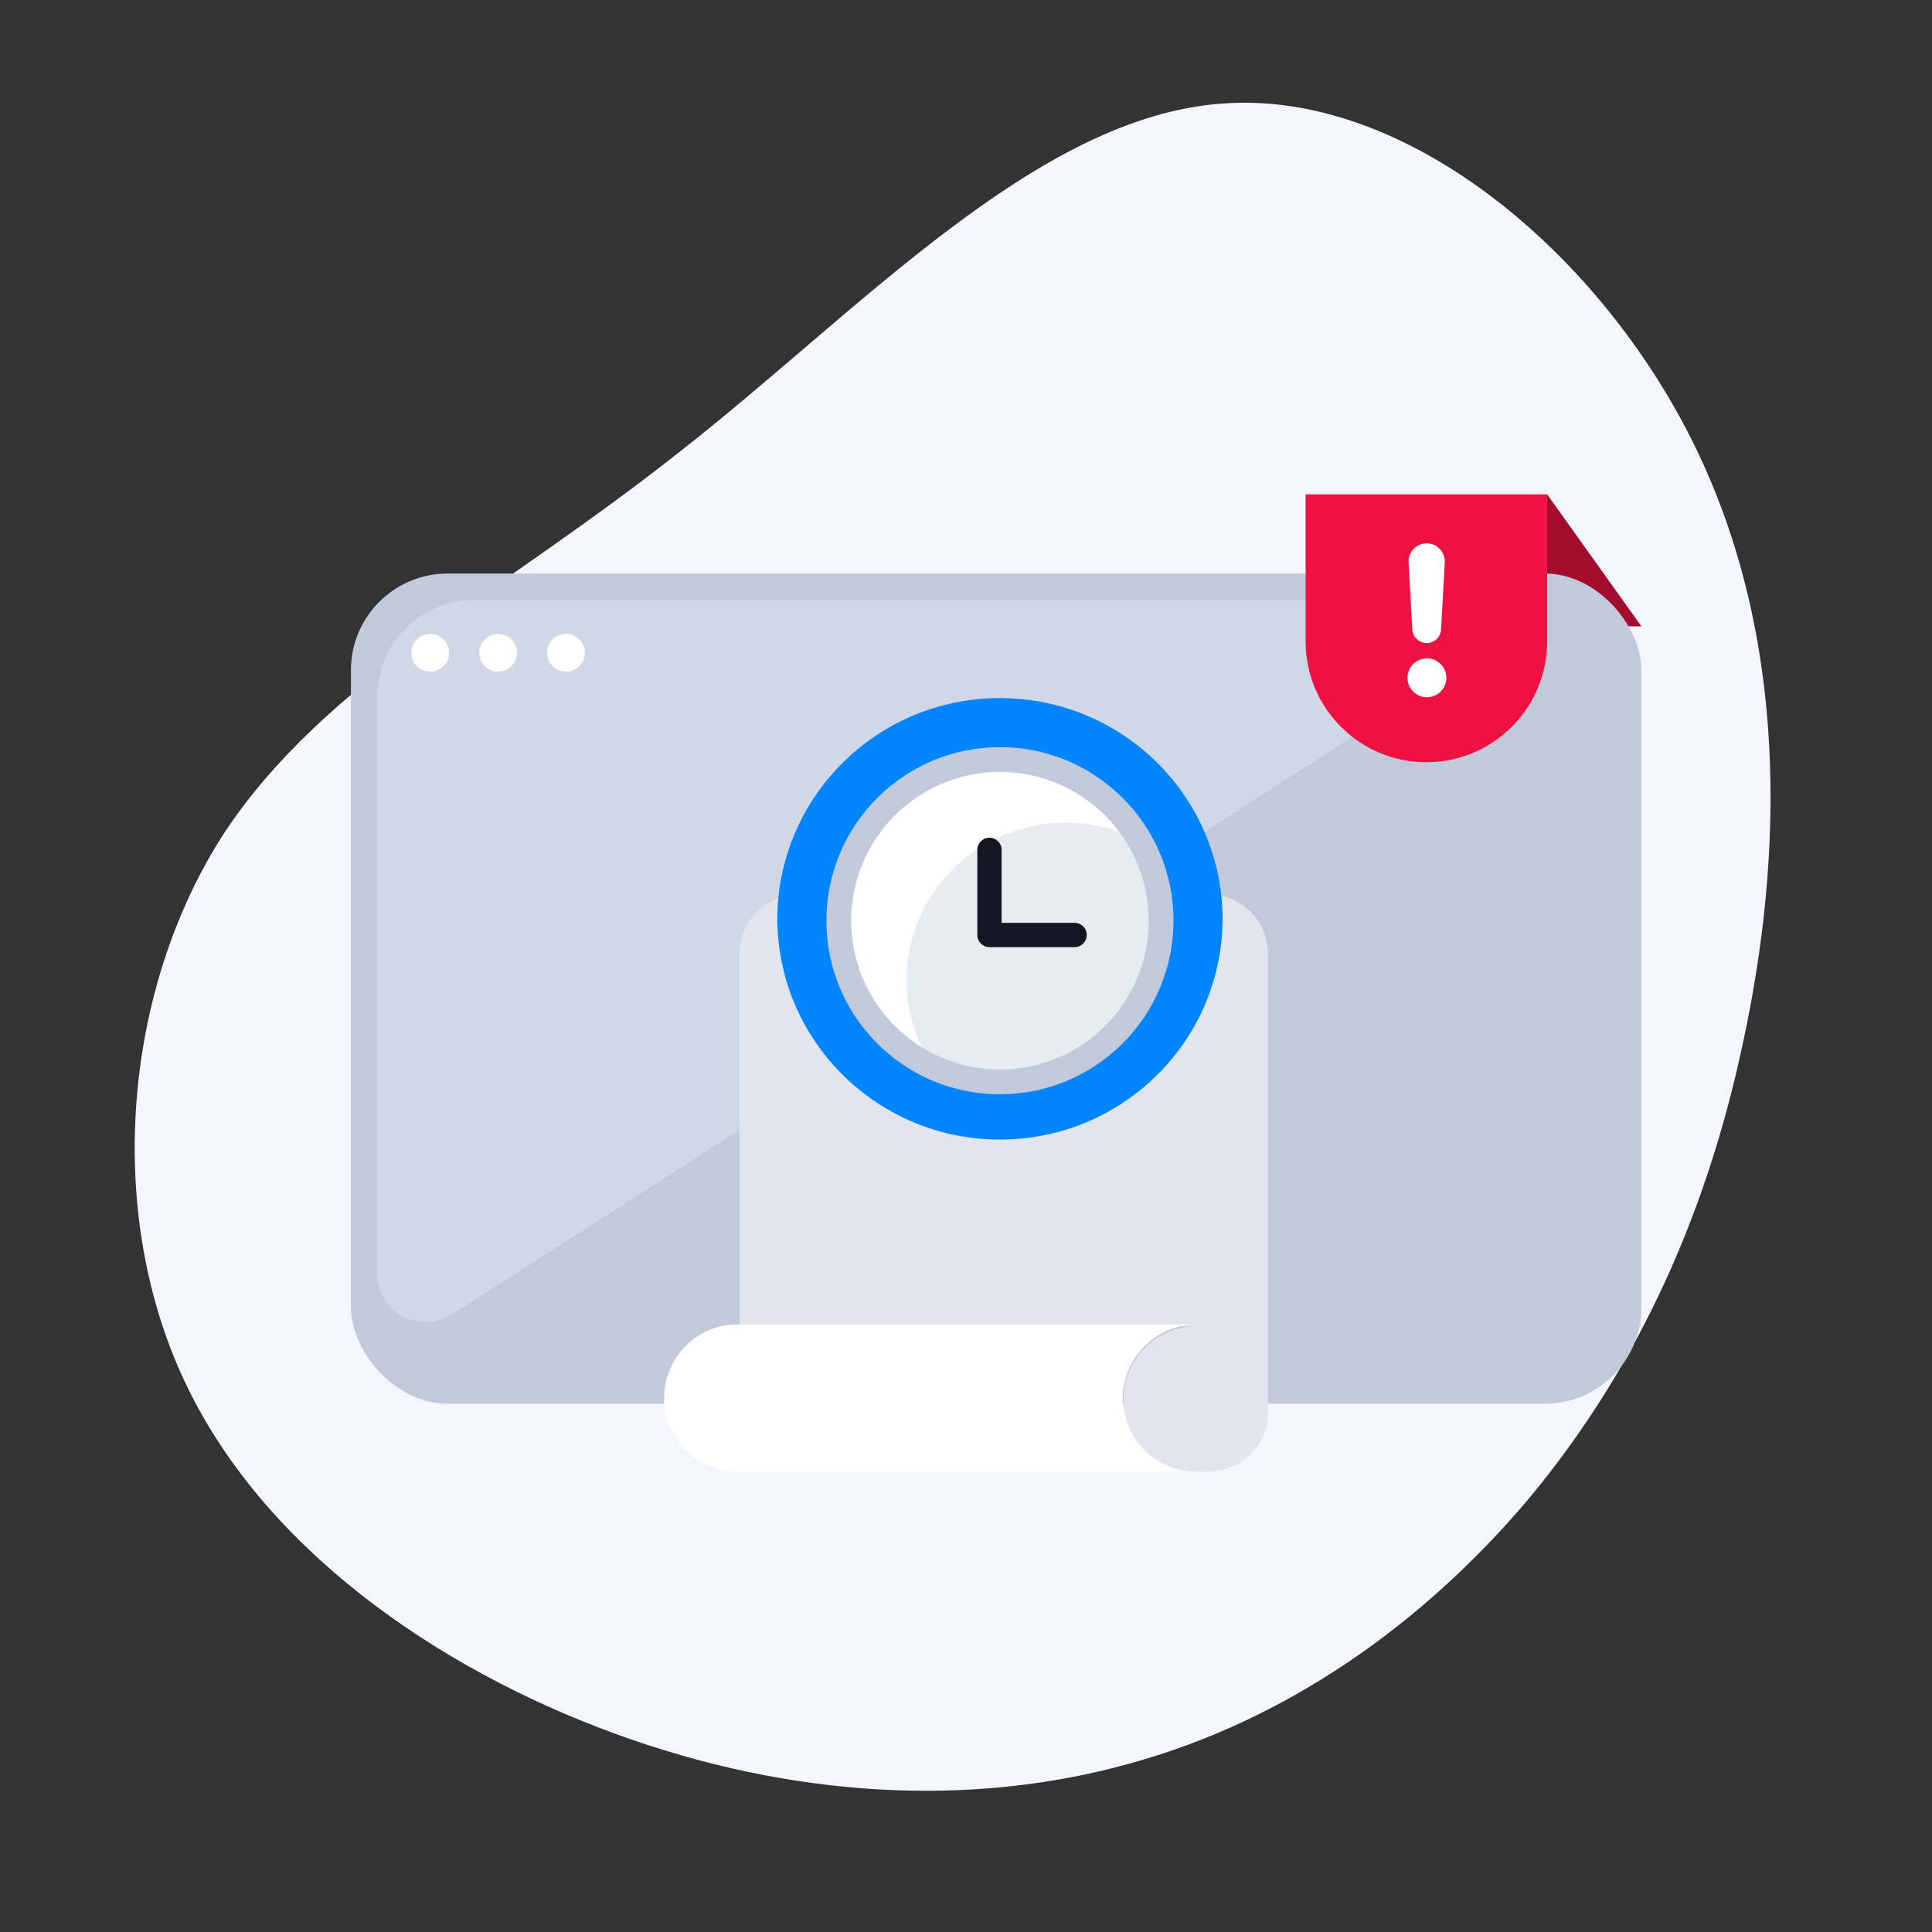 <svg width="320" height="320" viewBox="0 0 320 320" fill="none" xmlns="http://www.w3.org/2000/svg">
<rect x="0" y="0" width="320" height="320" fill="#333333" stroke="none"/>
<path d="M288.726 172.555C282.28 203.105 270.035 228.156 252.827 248.691C235.479 269.062 213.168 284.917 187.146 292.091C160.959 299.405 131.226 297.899 101.789 287.126C72.353 276.352 43.214 256.311 30.273 228.144C17.332 199.976 20.59 163.683 36.982 138.207C53.677 112.756 83.039 98.237 112.673 74.753C142.283 51.572 171.561 19.376 202.359 17.16C233.018 14.78 265.223 42.078 280.755 73.96C296.288 105.841 295.336 141.865 288.726 172.555Z" fill="#F3F6FD"/>
<path d="M202.5 152.303C202.373 172.171 186.366 188.327 166.396 188.742C146.425 189.157 129.753 173.68 128.793 153.835C128.75 153.317 128.75 152.821 128.75 152.303C128.75 132.046 145.259 115.625 165.625 115.625C185.99 115.625 202.5 132.046 202.5 152.303Z" fill="#0085FF"/>
<path d="M166.25 178.75C180.747 178.75 192.5 166.997 192.5 152.5C192.5 138.003 180.747 126.25 166.25 126.25C151.752 126.25 140 138.003 140 152.5C140 166.997 151.752 178.75 166.25 178.75Z" fill="#ECF0F1"/>
<path d="M189.375 139.589C185.451 137.4 181.02 136.255 176.513 136.264C161.955 136.278 150.156 147.927 150.142 162.302C150.132 166.751 151.293 171.126 153.51 175C143.753 169.622 138.492 158.754 140.38 147.88C142.267 137.006 150.894 128.489 161.907 126.625C172.92 124.762 183.927 129.956 189.375 139.589Z" fill="white"/>
<path d="M177.986 156.875H163.888C162.776 156.875 161.875 155.973 161.875 154.861V140.764C161.875 139.652 162.776 138.75 163.888 138.75C165.001 138.75 165.902 139.652 165.902 140.764V152.847H177.986C179.098 152.847 180 153.749 180 154.861C180 155.973 179.098 156.875 177.986 156.875Z" fill="#121721"/>
<path d="M165.625 181.25C149.746 181.25 136.875 168.378 136.875 152.5C136.875 136.622 149.746 123.75 165.625 123.75C181.503 123.75 194.375 136.622 194.375 152.5C194.358 168.371 181.496 181.233 165.625 181.25ZM165.625 127.857C152.015 127.857 140.982 138.89 140.982 152.5C140.982 166.11 152.015 177.143 165.625 177.143C179.234 177.143 190.267 166.11 190.267 152.5C190.253 138.896 179.228 127.872 165.625 127.857Z" fill="#BDC3C7"/>
<path d="M256.25 81.875L271.875 103.75H256.25V81.875Z" fill="#A30C2D"/>
<rect x="58.124" y="95" width="213.75" height="137.5" rx="16" fill="#C2C9DB"/>
<path d="M62.499 115.375L62.499 210.991C62.499 217.316 69.493 221.14 74.818 217.726L242.142 110.426C247.186 107.191 244.895 99.375 238.903 99.375L78.499 99.375C69.663 99.375 62.499 106.538 62.499 115.375Z" fill="#D0D7E7"/>
<circle cx="71.249" cy="108.125" r="3.125" fill="white"/>
<circle cx="82.499" cy="108.125" r="3.125" fill="white"/>
<circle cx="93.749" cy="108.125" r="3.125" fill="white"/>
<path d="M122.5 219.836L122.5 157.955C122.5 152.526 126.896 148.125 132.319 148.125L200.18 148.125C205.603 148.125 210 152.526 210 157.955L210 233.92C210 239.349 205.603 243.75 200.18 243.75L198.128 243.75C191.532 243.75 186.109 238.322 186.109 231.72C186.109 225.118 191.532 219.69 198.128 219.69L122.5 219.69L122.5 219.836Z" fill="#E2E5EE"/>
<path d="M198.125 219.375L122.043 219.375C115.434 219.375 110 224.874 110 231.563C110 238.251 115.434 243.75 122.043 243.75L197.978 243.75C191.368 243.75 185.934 238.251 185.934 231.562C186.081 224.874 191.515 219.375 198.125 219.375Z" fill="white"/>
<path d="M202.5 152.303C202.373 172.171 186.366 188.327 166.396 188.742C146.425 189.157 129.753 173.68 128.793 153.835C128.75 153.317 128.75 152.821 128.75 152.303C128.75 132.046 145.259 115.625 165.625 115.625C185.99 115.625 202.5 132.046 202.5 152.303Z" fill="#0085FF"/>
<path d="M166.25 178.75C180.747 178.75 192.5 166.997 192.5 152.5C192.5 138.003 180.747 126.25 166.25 126.25C151.752 126.25 140 138.003 140 152.5C140 166.997 151.752 178.75 166.25 178.75Z" fill="#E6EDEF"/>
<path d="M189.375 139.589C185.451 137.4 181.02 136.255 176.513 136.264C161.955 136.278 150.156 147.927 150.142 162.302C150.132 166.751 151.293 171.126 153.51 175C143.753 169.622 138.492 158.754 140.38 147.88C142.267 137.006 150.894 128.489 161.907 126.625C172.92 124.762 183.927 129.956 189.375 139.589Z" fill="white"/>
<path d="M177.986 156.875H163.888C162.776 156.875 161.875 155.973 161.875 154.861V140.764C161.875 139.652 162.776 138.75 163.888 138.75C165.001 138.75 165.902 139.652 165.902 140.764V152.847H177.986C179.098 152.847 180 153.749 180 154.861C180 155.973 179.098 156.875 177.986 156.875Z" fill="#121721"/>
<path d="M165.625 181.25C149.746 181.25 136.875 168.378 136.875 152.5C136.875 136.622 149.746 123.75 165.625 123.75C181.503 123.75 194.375 136.622 194.375 152.5C194.358 168.371 181.496 181.233 165.625 181.25ZM165.625 127.857C152.015 127.857 140.982 138.89 140.982 152.5C140.982 166.11 152.015 177.143 165.625 177.143C179.234 177.143 190.267 166.11 190.267 152.5C190.253 138.896 179.228 127.872 165.625 127.857Z" fill="#C2C9DB"/>
<path d="M216.25 81.875H256.25V106.25C256.25 117.296 247.295 126.25 236.25 126.25C225.204 126.25 216.25 117.296 216.25 106.25V81.875Z" fill="#EE1142"/>
<path d="M236.3 90C234.576 90 233.205 91.449 233.301 93.17L233.919 104.258C233.989 105.521 235.034 106.509 236.3 106.509C237.565 106.509 238.61 105.521 238.68 104.258L239.298 93.17C239.394 91.449 238.024 90 236.3 90Z" fill="white"/>
<path d="M236.342 115.484C238.119 115.484 239.56 114.044 239.56 112.267C239.56 110.49 238.119 109.049 236.342 109.049C234.565 109.049 233.125 110.49 233.125 112.267C233.125 114.044 234.565 115.484 236.342 115.484Z" fill="white"/>
</svg>
